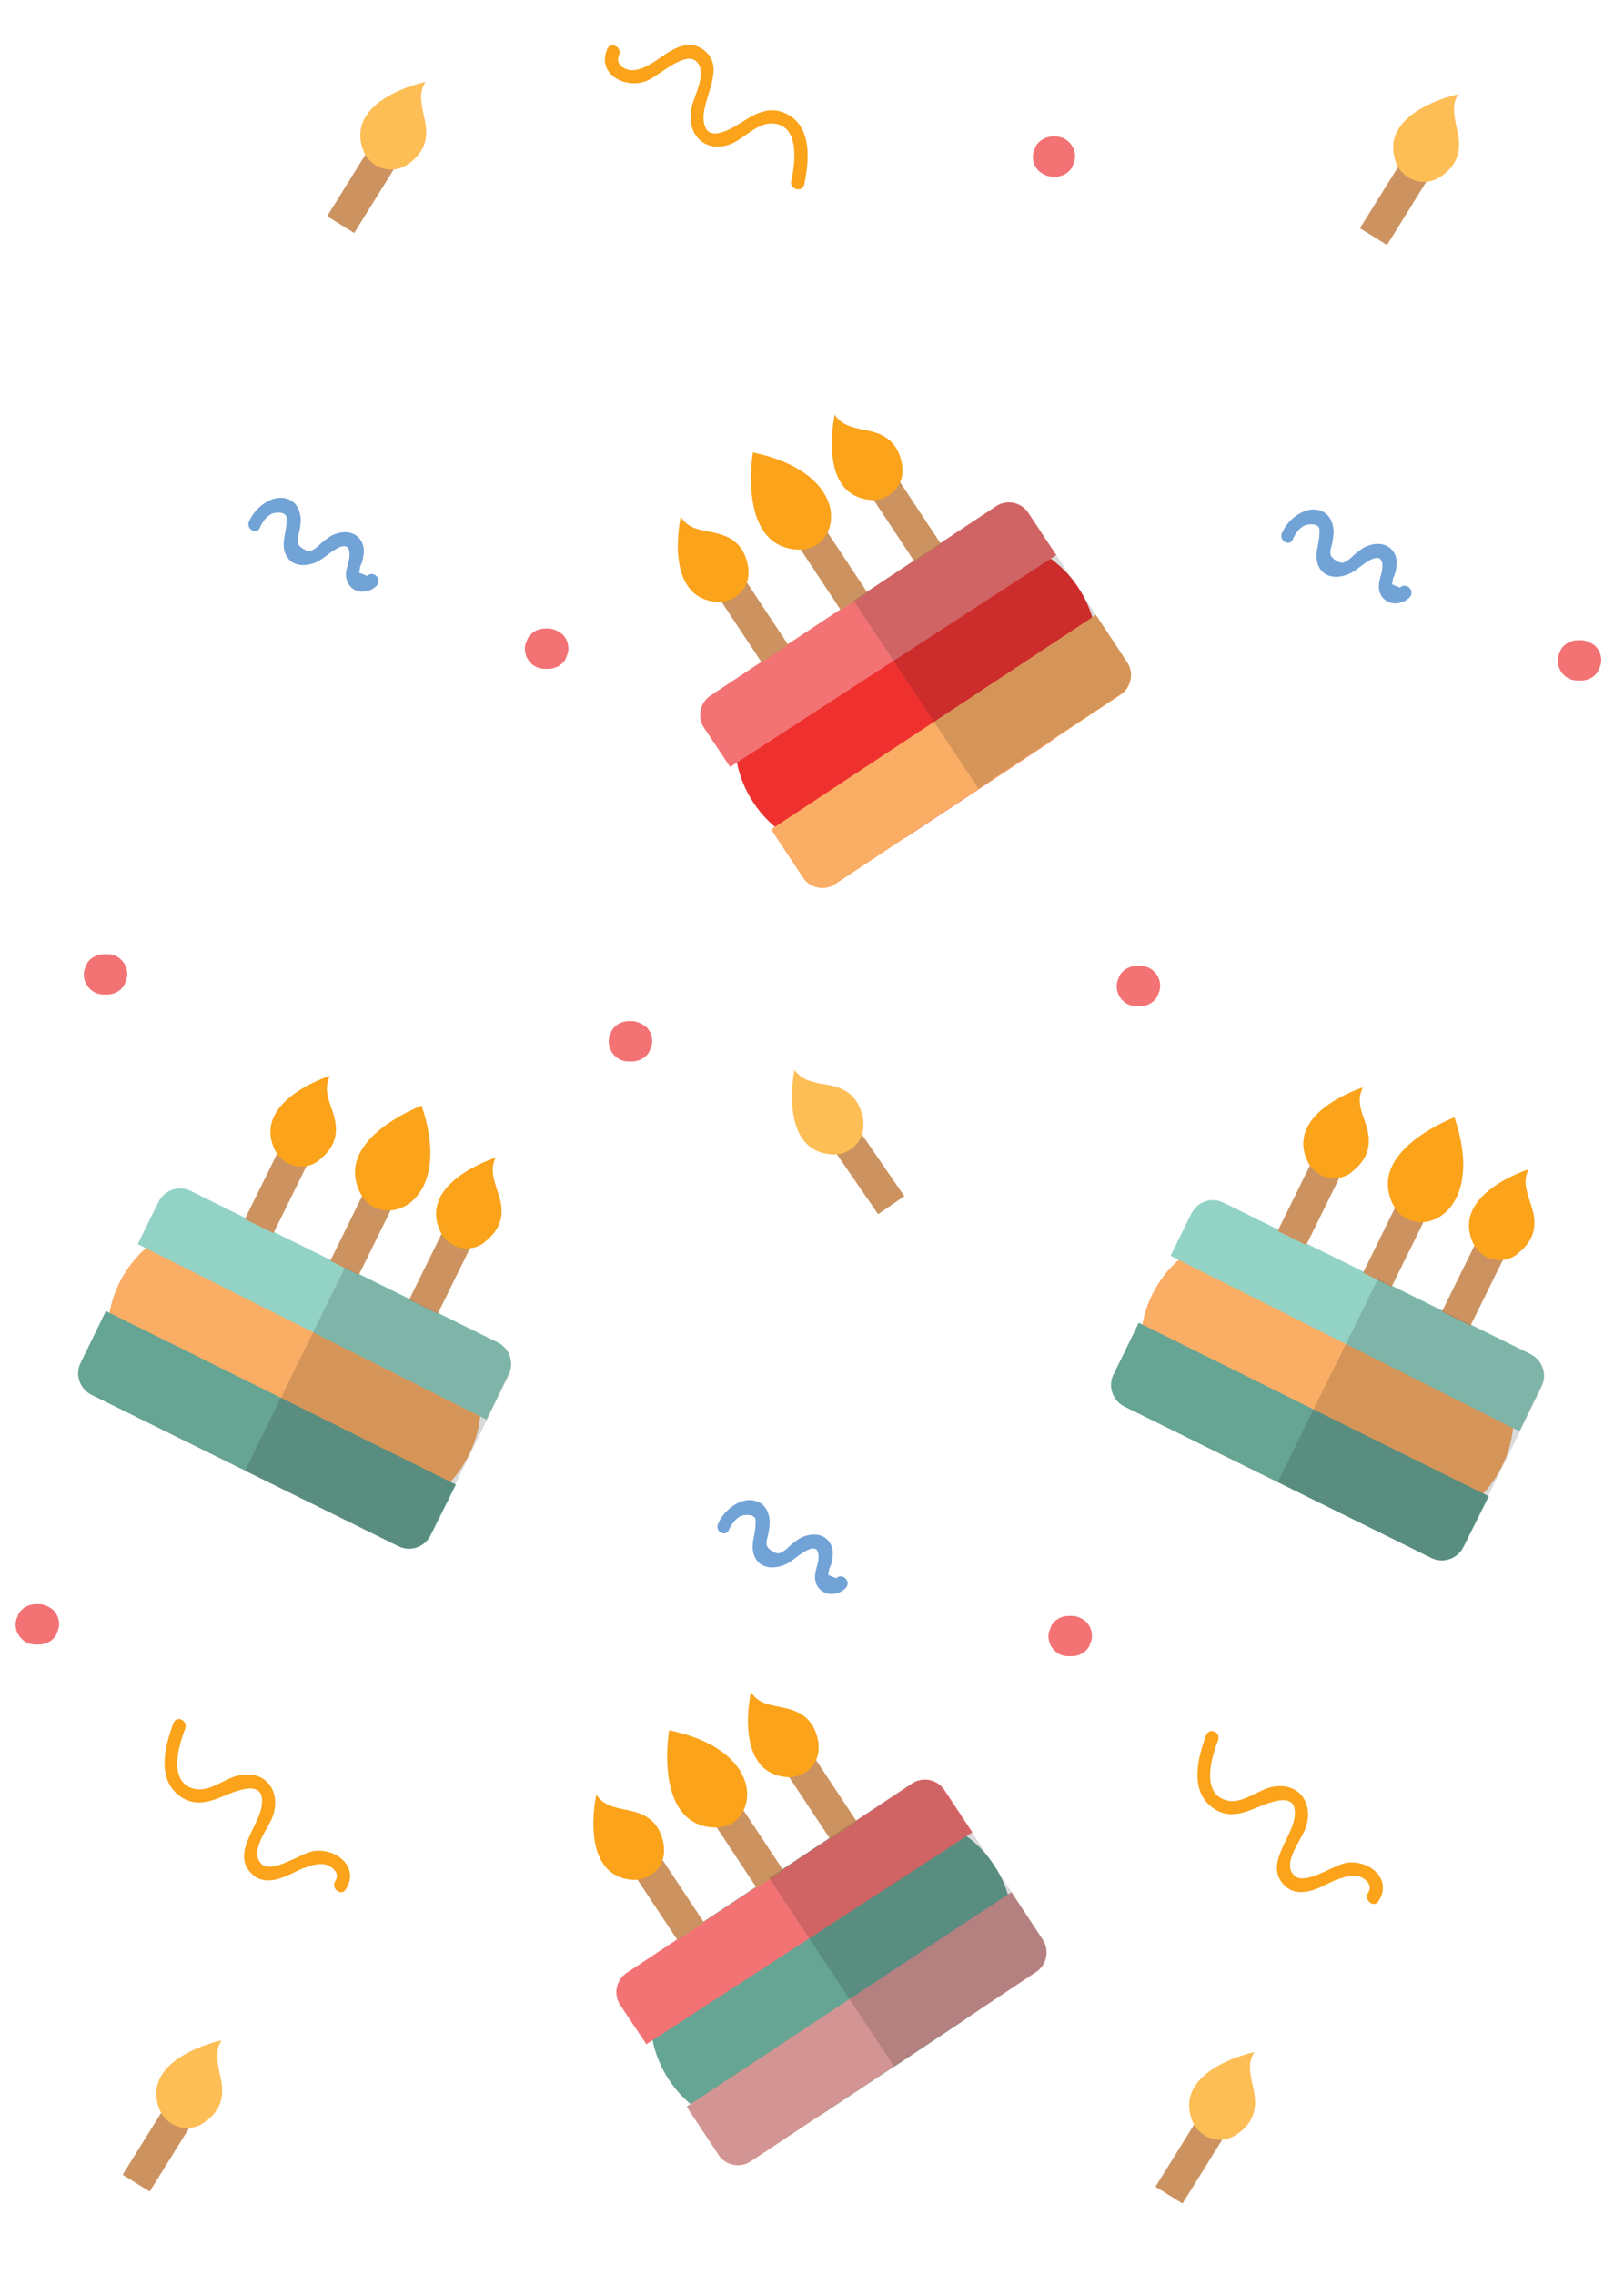 <svg xmlns="http://www.w3.org/2000/svg" viewBox="0 0 250 350"><path fill="#FAA31B" d="M123.8 28.4c.8-3.8 1.3-9.3-3.2-11.1-1.7-.7-3.5-.2-5.1.7-1.9 1.1-7 5-7.2.2-.1-3.4 3.8-8.3-.4-10.8-1.5-.9-3.2-.4-4.6.4-1.1.6-2 1.4-3.1 2-.8.5-1.7.9-2.7 1-1.1.1-2.9-.8-2.2-2.3.5-1.2-1.2-2.2-1.8-1-1.7 3.8 2.6 6.2 5.9 5 1.8-.6 5.7-4.5 7.6-3.2 2.2 1.6-.3 5.6-.6 7.5-.7 3.9 2.1 6.8 6 5.4 2.1-.8 4.2-3.4 6.6-3.2 4.2.3 3.4 6.2 2.8 8.9-.3 1.2 1.7 1.8 2 .5zM185.7 266.9c-1.4 3.7-2.7 9 1.4 11.5 1.6 1 3.4.8 5.1.2 2-.7 7.7-3.8 7.1.9-.4 3.4-5 7.6-1.3 10.8 1.3 1.1 3.1.9 4.6.3 1.2-.4 2.2-1.1 3.4-1.5.9-.3 1.8-.6 2.8-.5 1.1.1 2.7 1.3 1.8 2.6-.7 1.1.9 2.4 1.6 1.3 2.3-3.5-1.6-6.5-5-5.9-1.9.3-6.4 3.6-8 1.9-1.9-1.9 1.2-5.5 1.8-7.3 1.3-3.7-1-7.1-5.1-6.3-2.2.4-4.7 2.7-7 2.1-4.1-1-2.4-6.7-1.4-9.2.5-1.3-1.3-2.1-1.8-.9z"/><path fill="#72A3D7" d="M199 83c.4-.9.9-1.6 1.7-2.1.6-.3 1.9-.4 2.3.2.2.3.1 1 .1 1.3-.1 1.4-.7 2.8-.3 4.2.8 2.8 4 2.5 5.9 1.1 1.1-.8 4.3-3.6 4.1-.3-.1 1.1-.7 2.1-.5 3.3.4 2.3 3.1 2.8 4.7 1.2.9-1-.5-2.4-1.5-1.5-.4-.2-.8-.3-1.2-.5 0-.2.1-.4.1-.6 0-.3.2-.7.3-.9.2-.6.3-1.2.3-1.9 0-1-.5-1.9-1.3-2.4-1-.6-2.2-.5-3.2-.1-.6.2-1.1.6-1.6 1-.3.2-.6.5-.9.8-.9.7-1.3 1.1-2.4.4-1.2-.8-.8-1.4-.5-2.7.1-.6.2-1.3.2-1.9-.1-1.1-.5-2.2-1.5-2.8-2.5-1.4-5.5 1-6.4 3.1-.7 1.2 1.1 2.3 1.6 1.1zM112.2 235.4c.4-.9.9-1.6 1.7-2.1.6-.3 1.9-.4 2.3.2.2.3.1 1 .1 1.3-.1 1.4-.7 2.8-.3 4.2.8 2.8 4 2.5 5.9 1.1 1.1-.8 4.3-3.6 4.1-.3-.1 1.1-.7 2.1-.5 3.3.4 2.3 3.1 2.8 4.7 1.2.9-1-.5-2.4-1.5-1.5-.4-.2-.8-.3-1.2-.5 0-.2.1-.4.1-.6 0-.3.2-.7.3-.9.2-.6.3-1.2.3-1.9 0-1-.5-1.9-1.3-2.4-1-.6-2.2-.5-3.2-.1-.6.2-1.1.6-1.6 1-.3.2-.6.5-.9.8-.9.7-1.3 1.1-2.4.4-1.2-.8-.8-1.4-.5-2.7.1-.6.2-1.3.2-1.9-.1-1.1-.5-2.2-1.5-2.8-2.5-1.4-5.5 1-6.4 3.1-.7 1.2 1 2.3 1.6 1.1z"/><path fill="#F37374" d="M175.5 148.6h-.5c-.8 0-1.6.3-2.2.9-.3.3-.5.6-.6 1-.2.4-.3.8-.3 1.2 0 .8.3 1.6.9 2.2.6.6 1.3.9 2.2.9h.5c.8 0 1.6-.3 2.2-.9.3-.3.5-.6.6-1 .2-.4.3-.8.3-1.2 0-.8-.3-1.6-.9-2.2-.6-.6-1.3-.9-2.2-.9zM165 248.6h-.5c-.8 0-1.6.3-2.2.9-.3.3-.5.6-.6 1-.2.4-.3.8-.3 1.2 0 .8.3 1.6.9 2.2.6.6 1.3.9 2.2.9h.5c.8 0 1.6-.3 2.2-.9.3-.3.5-.6.6-1 .2-.4.3-.8.3-1.2 0-.8-.3-1.6-.9-2.2-.6-.5-1.3-.9-2.2-.9zM243.4 98.5h-.5c-.8 0-1.6.3-2.2.9-.3.3-.5.6-.6 1-.2.4-.3.8-.3 1.2 0 .8.3 1.6.9 2.2.6.6 1.3.9 2.2.9h.5c.8 0 1.6-.3 2.2-.9.3-.3.5-.6.6-1 .2-.4.3-.8.3-1.2 0-.8-.3-1.6-.9-2.2-.6-.5-1.4-.9-2.2-.9zM97.3 157.1h-.5c-.8 0-1.6.3-2.2.9-.3.3-.5.6-.6 1-.2.4-.3.8-.3 1.2 0 .8.3 1.6.9 2.2.6.6 1.3.9 2.2.9h.5c.8 0 1.6-.3 2.2-.9.3-.3.5-.6.6-1 .2-.4.3-.8.3-1.2 0-.8-.3-1.6-.9-2.2-.7-.5-1.4-.9-2.2-.9zM162.1 27.2h.3c.8 0 1.6-.3 2.2-.9.3-.3.5-.6.6-1 .2-.4.3-.8.3-1.2 0-.8-.3-1.6-.9-2.2-.6-.6-1.3-.9-2.2-.9h-.3c-.8 0-1.6.3-2.2.9-.3.3-.5.6-.6 1-.2.4-.3.8-.3 1.2 0 .8.3 1.6.9 2.2.6.5 1.4.9 2.2.9z"/><path fill="#EE312F" d="M120.9 99.4l21-13.9c8-5.3 18.8-3.1 24.1 4.9 5.3 8 3.1 18.8-4.9 24.1l-21 13.9c-8 5.3-18.8 3.1-24.1-4.9-5.3-8-3.1-18.8 4.9-24.1z"/><path fill="#F37374" d="M162.6 85.4l-4.3-6.5c-1.1-1.7-3.4-2.1-5-1L109.4 107c-1.7 1.1-2.1 3.4-1 5l4 6 50.2-32.6z"/><path fill="#FAAD65" d="M118.7 127.6l4.9 7.4c1.1 1.7 3.4 2.1 5 1l43.9-29.1c1.7-1.1 2.1-3.4 1-5l-4.8-7.3-50 33z"/><path fill="#CC9360" d="M121.329 99.202l-4.086 2.705-6.35-9.587 4.085-2.706zM133.518 91.163l-4.086 2.706-6.35-9.588 4.085-2.706zM144.842 83.672l-4.085 2.705-6.35-9.587 4.085-2.706z"/><path opacity=".16" fill="#171717" d="M131.4 92.4l21.9-14.5c1.7-1.1 3.9-.6 5 1l15.2 22.9c1.1 1.7.6 3.9-1 5l-21.9 14.5"/><path fill="#FAA31B" d="M104.8 79.5s-2.8 12.4 5.5 13.1c2.8.2 5.2-2.1 4.9-4.9v-.3c-.7-4.7-4.1-5.2-6-5.6-2.1-.4-3.4-.7-4.4-2.3z"/><path fill="#CC9360" d="M213.516 37.7l-4.16-2.59 6.075-9.763 4.16 2.589z"/><path fill="#FDBE56" d="M224.5 14.5S212 17.1 214.9 25c1 2.6 4.1 3.8 6.5 2.4.1 0 .1-.1.2-.1 4-2.6 3-6 2.6-7.8-.4-2.1-.7-3.5.3-5z"/><path fill="#CC9360" d="M182.035 339.007l-4.16-2.589 6.075-9.763 4.16 2.589z"/><path fill="#FDBE56" d="M193.1 315.7s-12.5 2.6-9.6 10.5c1 2.6 4.1 3.8 6.5 2.4.1 0 .1-.1.2-.1 4-2.6 3-6 2.6-7.8-.4-2-.7-3.4.3-5z"/><path fill="#CC9360" d="M139.214 184.019l-4.035 2.78-6.524-9.47 4.035-2.78z"/><path fill="#FDBE56" d="M122.3 164.6s-2.6 12.5 5.8 13c2.8.2 5.1-2.2 4.8-5v-.3c-.8-4.7-4.2-5.2-6.1-5.5-2.1-.4-3.4-.7-4.5-2.2z"/><path fill="#FAA31B" d="M128.5 63.8s-2.8 12.4 5.5 13.1c2.8.2 5.2-2.1 4.9-4.9v-.3c-.7-4.7-4.1-5.2-6-5.6-2-.4-3.4-.8-4.4-2.3zM115.9 69.6s-2.1 12.3 4.9 14.6c1.9.6 4.1.5 5.5-.8 3.5-3.3 2-11.2-10.4-13.8z"/><path fill="#66A493" d="M107.9 295.9l21-13.9c8-5.3 18.8-3.1 24.1 4.9 5.3 8 3.1 18.8-4.9 24.1l-21 13.9c-8 5.3-18.8 3.1-24.1-4.9-5.3-8-3.1-18.8 4.9-24.1z"/><path fill="#F37374" d="M149.7 281.9l-4.3-6.5c-1.1-1.7-3.4-2.1-5-1l-43.9 29.1c-1.7 1.1-2.1 3.4-1 5l4 6 50.2-32.6z"/><path fill="#D39494" d="M105.7 324.1l4.9 7.4c1.1 1.7 3.4 2.1 5 1l43.9-29.1c1.7-1.1 2.1-3.4 1-5l-4.8-7.3-50 33z"/><path fill="#CC9360" d="M108.376 295.773l-4.085 2.706-6.35-9.587 4.085-2.706zM120.565 287.735l-4.085 2.705-6.35-9.587 4.085-2.706zM131.89 280.243l-4.086 2.706-6.35-9.587 4.085-2.706z"/><path opacity=".16" fill="#171717" d="M118.4 288.9l21.9-14.5c1.7-1.1 3.9-.6 5 1l15.2 22.9c1.1 1.7.6 3.9-1 5L137.7 318"/><path fill="#FAA31B" d="M91.8 276.1s-2.8 12.4 5.5 13.1c2.8.2 5.2-2.1 4.9-4.9v-.3c-.7-4.7-4.1-5.2-6-5.6-2-.4-3.4-.8-4.4-2.3zM115.6 260.3s-2.8 12.4 5.5 13.1c2.8.2 5.2-2.1 4.9-4.9v-.3c-.7-4.7-4.1-5.2-6-5.6-2-.4-3.4-.7-4.4-2.3zM103 266.2s-2.1 12.3 4.9 14.6c1.9.6 4.1.5 5.5-.8 3.5-3.4 1.9-11.3-10.4-13.8z"/><path fill="#FAAD65" d="M200.7 191.2l22.6 11.1c8.6 4.2 12.2 14.7 7.9 23.3-4.2 8.6-14.7 12.2-23.3 7.9l-22.6-11.1c-8.6-4.2-12.2-14.7-7.9-23.3 4.3-8.6 14.8-12.1 23.3-7.9z"/><path fill="#93D3C5" d="M233.9 220.2l3.4-7c.9-1.8.1-4-1.7-4.9L188.3 185c-1.8-.9-4-.1-4.9 1.7l-3.2 6.5 53.7 27z"/><path fill="#66A493" d="M175.3 203.5l-3.9 8c-.9 1.8-.1 4 1.7 4.9l47.3 23.3c1.8.9 4 .1 4.9-1.7l3.9-7.8-53.9-26.7z"/><path fill="#CC9360" d="M201.085 191.548l-4.396-2.166 5.082-10.316 4.396 2.165zM214.225 197.973l-4.396-2.165 5.082-10.317 4.396 2.165zM226.372 203.95l-4.396-2.166 5.082-10.316 4.396 2.165z"/><path opacity=".16" fill="#171717" d="M212.1 196.8l23.6 11.6c1.8.9 2.5 3.1 1.7 4.9L225.2 238c-.9 1.8-3.1 2.5-4.9 1.7L196.7 228"/><path fill="#FAA31B" d="M209.8 167.3s-12.1 3.8-8.5 11.4c1.2 2.5 4.4 3.4 6.7 1.7l.2-.2c3.7-2.9 2.4-6.2 1.8-8-.7-1.9-1-3.2-.2-4.9zM235.3 179.9s-12.1 3.8-8.5 11.4c1.2 2.5 4.4 3.4 6.7 1.7l.2-.2c3.7-2.9 2.4-6.2 1.8-8-.6-1.9-1-3.2-.2-4.9zM223.9 171.9s-11.7 4.4-10.1 11.6c.4 1.9 1.6 3.8 3.5 4.3 4.6 1.4 10.7-3.9 6.6-15.9z"/><g><path fill="#FAA31B" d="M26.7 265.1c-1.4 3.7-2.7 9 1.4 11.5 1.6 1 3.4.8 5.1.2 2-.7 7.7-3.8 7.1.9-.4 3.4-5 7.6-1.3 10.8 1.3 1.1 3.1.9 4.6.3 1.2-.4 2.2-1.1 3.4-1.5.9-.3 1.8-.6 2.8-.5 1.1.1 2.7 1.3 1.8 2.6-.7 1.1.9 2.4 1.6 1.3 2.3-3.5-1.6-6.5-5-5.9-1.9.3-6.4 3.6-8 1.9-1.9-1.9 1.2-5.5 1.8-7.3 1.3-3.7-1-7.1-5.1-6.3-2.2.4-4.7 2.7-7 2.1-4.1-1-2.4-6.7-1.4-9.2.5-1.3-1.3-2.2-1.8-.9z"/><path fill="#72A3D7" d="M40 81.2c.4-.9.9-1.6 1.7-2.1.6-.3 1.9-.4 2.3.2.2.3.1 1 .1 1.3-.1 1.4-.7 2.8-.3 4.2.8 2.8 4 2.5 5.9 1.1 1.1-.8 4.3-3.6 4.1-.3-.1 1.1-.7 2.1-.5 3.3.4 2.3 3.1 2.8 4.7 1.2.9-1-.5-2.4-1.5-1.5-.4-.2-.8-.3-1.2-.5 0-.2.1-.4.1-.6 0-.3.2-.7.3-.9.2-.6.3-1.2.3-1.9 0-1-.5-1.9-1.3-2.4-1-.6-2.2-.5-3.2-.1-.6.2-1.1.6-1.6 1-.3.2-.6.5-.9.8-.9.7-1.3 1.1-2.4.4-1.2-.8-.8-1.4-.5-2.7.1-.6.2-1.3.2-1.9-.1-1.1-.5-2.2-1.5-2.8-2.5-1.4-5.5 1-6.4 3.1-.7 1.2 1.1 2.3 1.6 1.1z"/><path fill="#F37374" d="M16.5 146.8H16c-.8 0-1.6.3-2.2.9-.3.3-.5.6-.6 1-.2.4-.3.8-.3 1.2 0 .8.3 1.6.9 2.2.6.6 1.3.9 2.2.9h.5c.8 0 1.6-.3 2.2-.9.3-.3.5-.6.6-1 .2-.4.3-.8.3-1.2 0-.8-.3-1.6-.9-2.2-.6-.6-1.3-.9-2.2-.9zM6 246.8h-.5c-.8 0-1.6.3-2.2.9-.3.3-.5.6-.6 1-.2.4-.3.8-.3 1.2 0 .8.3 1.6.9 2.2.6.6 1.3.9 2.2.9H6c.8 0 1.6-.3 2.2-.9.3-.3.5-.6.6-1 .2-.4.3-.8.3-1.2 0-.8-.3-1.6-.9-2.2-.6-.5-1.3-.9-2.2-.9zM84.4 96.7h-.5c-.8 0-1.6.3-2.2.9-.3.3-.5.6-.6 1-.2.4-.3.8-.3 1.2 0 .8.3 1.6.9 2.2.6.6 1.3.9 2.2.9h.5c.8 0 1.6-.3 2.2-.9.3-.3.5-.6.6-1 .2-.4.3-.8.3-1.2 0-.8-.3-1.6-.9-2.2-.6-.5-1.4-.9-2.2-.9z"/><path fill="#CC9360" d="M54.521 35.856l-4.16-2.589 6.075-9.763 4.16 2.588z"/><path fill="#FDBE56" d="M65.5 12.6S53 15.2 55.9 23.1c1 2.6 4.1 3.8 6.5 2.4.1 0 .1-.1.2-.1 4-2.6 3-6 2.6-7.8-.4-2-.7-3.4.3-5z"/><path fill="#CC9360" d="M23.04 337.164l-4.16-2.589 6.076-9.763 4.16 2.588z"/><path fill="#FDBE56" d="M34.1 313.9s-12.5 2.6-9.6 10.5c1 2.6 4.1 3.8 6.5 2.4.1 0 .1-.1.2-.1 4-2.6 3-6 2.6-7.8-.4-2.1-.7-3.4.3-5z"/><path fill="#FAAD65" d="M41.7 189.4l22.6 11.1c8.6 4.2 12.2 14.7 7.9 23.3-4.2 8.6-14.7 12.2-23.3 7.9l-22.6-11.1c-8.6-4.2-12.2-14.7-7.9-23.3 4.3-8.6 14.8-12.1 23.3-7.9z"/><path fill="#93D3C5" d="M74.9 218.4l3.4-7c.9-1.8.1-4-1.7-4.9l-47.3-23.3c-1.8-.9-4-.1-4.9 1.7l-3.2 6.5 53.7 27z"/><path fill="#66A493" d="M16.3 201.7l-3.9 8c-.9 1.8-.1 4 1.7 4.9l47.3 23.3c1.8.9 4 .1 4.9-1.7l3.9-7.8-53.9-26.7z"/><path fill="#CC9360" d="M42.097 189.715L37.7 187.55l5.082-10.317 4.395 2.166zM55.237 196.14l-4.396-2.165 5.082-10.316 4.396 2.165zM67.384 202.117l-4.396-2.165 5.082-10.317 4.396 2.166z"/><path opacity=".16" fill="#171717" d="M53.1 195l23.6 11.6c1.8.9 2.5 3.1 1.7 4.9l-12.2 24.7c-.9 1.8-3.1 2.5-4.9 1.7l-23.6-11.6"/><path fill="#FAA31B" d="M50.8 165.5s-12.1 3.8-8.5 11.4c1.2 2.5 4.4 3.4 6.7 1.7l.2-.2c3.7-2.9 2.4-6.2 1.8-8-.7-1.9-1-3.3-.2-4.9zM76.3 178.1s-12.1 3.8-8.5 11.4c1.2 2.5 4.4 3.4 6.7 1.7l.2-.2c3.7-2.9 2.4-6.2 1.8-8-.6-1.9-1-3.3-.2-4.9zM64.9 170.1s-11.7 4.4-10.1 11.6c.4 1.9 1.6 3.8 3.5 4.3 4.6 1.4 10.7-3.9 6.6-15.9z"/></g></svg>